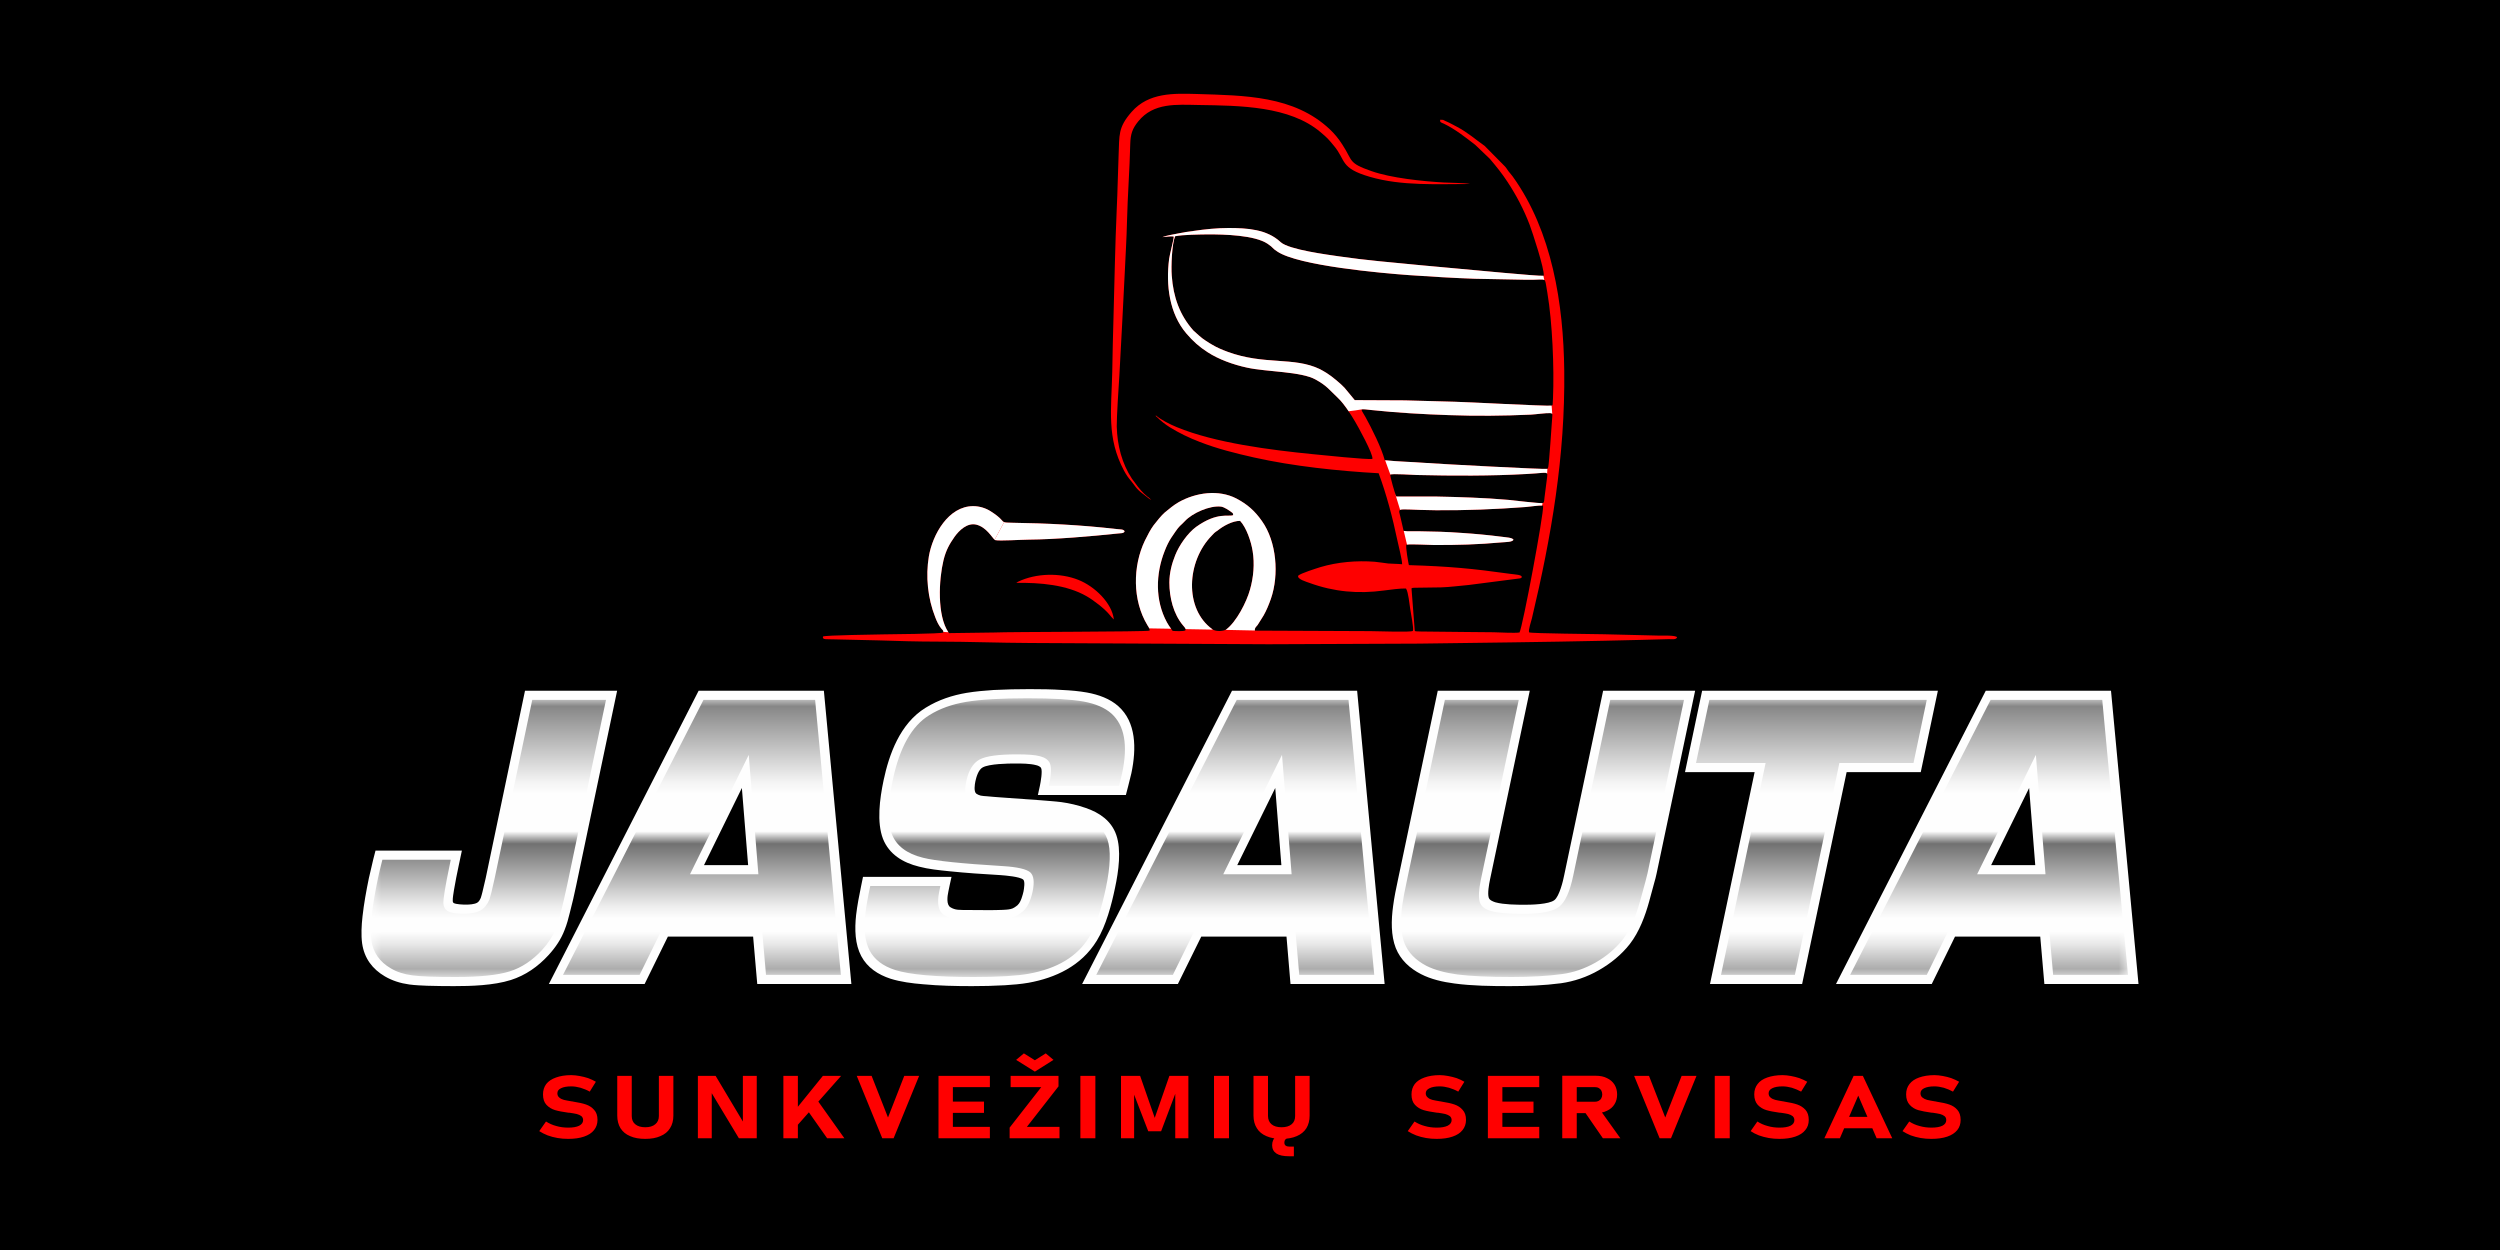 <?xml version="1.0" encoding="UTF-8"?>
<svg xmlns="http://www.w3.org/2000/svg" xmlns:xlink="http://www.w3.org/1999/xlink" xmlns:xodm="http://www.corel.com/coreldraw/odm/2003" xml:space="preserve" width="200px" height="100px" version="1.1" style="shape-rendering:geometricPrecision; text-rendering:geometricPrecision; image-rendering:optimizeQuality; fill-rule:evenodd; clip-rule:evenodd" viewBox="0 0 200 100">
 <defs>
  <style type="text/css">
   
    .fil2 {fill:#FEFEFE}
    .fil0 {fill:black}
    .fil1 {fill:#FE0000}
    .fil5 {fill:white}
    .fil3 {fill:black;fill-rule:nonzero}
    .fil4 {fill:red;fill-rule:nonzero}
   
  </style>
       <mask id="id0">
  <linearGradient id="id1" gradientUnits="userSpaceOnUse" x1="145.97" y1="77.99" x2="145.97" y2="55.26">
   <stop offset="0" style="stop-opacity:0.38; stop-color:white"></stop>
   <stop offset="0.141" style="stop-opacity:0; stop-color:white"></stop>
   <stop offset="0.212" style="stop-opacity:0; stop-color:white"></stop>
   <stop offset="0.471" style="stop-opacity:0.584; stop-color:white"></stop>
   <stop offset="0.478" style="stop-opacity:0; stop-color:white"></stop>
   <stop offset="0.651" style="stop-opacity:0; stop-color:white"></stop>
   <stop offset="1" style="stop-opacity:0.557; stop-color:white"></stop>
  </linearGradient>
        <rect style="fill:url(#id1)" x="29.67" y="55.86" width="140.57" height="22.3"></rect>
       </mask>
 </defs>
 <g id="Layer_x0020_1">
  <g id="_2501963848992">
   <rect class="fil0" width="200" height="100"></rect>
   <g>
    <g>
     <g>
      <path class="fil1" d="M99.21 41.67c0.51,0.55 0.88,1.66 1,2.41 0.17,1.03 0.07,2.11 -0.21,3.09 -0.27,0.98 -1.09,2.59 -1.92,3.2 -0.15,0.1 -0.78,0.2 -1.09,-0.03 -2.27,-1.64 -2.06,-5.44 -0.05,-7.49 0.08,-0.09 0.11,-0.11 0.2,-0.21 0.1,-0.1 0.15,-0.11 0.26,-0.19 0.45,-0.37 1.21,-0.79 1.81,-0.78zm-5.66 4.93c0,1.21 0.32,2.52 1.1,3.45 0.08,0.09 0.26,0.25 0.18,0.38 -0.14,0.09 -0.8,0.06 -1.02,0.04 -0.15,-0.21 -0.31,-0.41 -0.46,-0.69 -0.95,-1.75 -0.9,-3.87 -0.18,-5.69 0.14,-0.37 0.33,-0.77 0.53,-1.07 0.16,-0.23 0.51,-0.78 0.69,-0.94 0.16,-0.15 0.26,-0.24 0.4,-0.39 0.59,-0.64 1.99,-1.27 2.9,-1.16 0.26,0.04 0.6,0.28 0.81,0.43 0.11,0.08 0.16,0.1 0.15,0.25 -0.34,0.16 -1.24,-0.29 -2.96,0.94 -0.67,0.49 -1.36,1.47 -1.67,2.26 -0.27,0.66 -0.47,1.42 -0.47,2.19zm28.01 4c-0.43,0.06 -1.58,-0.01 -2.07,-0.02 -0.71,-0.01 -1.41,-0.01 -2.12,-0.02l-3.71 -0.04c-0.09,0 -0.18,0 -0.27,-0.01 -0.07,0 -0.18,0.01 -0.21,-0.06l-0.26 -3.38c0.11,-0.04 0.04,-0.05 0.25,-0.05l2.12 -0.03c0.69,-0.02 1.49,-0.13 2.2,-0.19l4.11 -0.53c0.16,-0.05 0.07,-0.01 0.13,-0.08 0.09,-0.22 -0.56,-0.23 -0.89,-0.28 -3.08,-0.43 -4.89,-0.6 -8.13,-0.7 -0.02,-0.06 -0.3,-1.55 -0.19,-1.64 0.26,-0.06 1.77,0.03 2.18,0.03 1.87,0.01 3.57,-0.04 5.44,-0.21 0.34,-0.03 0.85,-0.02 0.94,-0.21 -0.09,-0.18 -0.6,-0.19 -0.94,-0.24 -1.09,-0.14 -2.16,-0.24 -3.25,-0.31 -1.06,-0.08 -2.34,-0.12 -3.42,-0.13 -0.32,-0.01 -0.91,0.03 -1.18,-0.03l-0.19 -0.82c-0.23,-1.22 -0.72,-0.86 2.78,-0.83 2.4,0.01 4.8,-0.08 7.19,-0.26 0.33,-0.03 1.11,-0.15 1.38,-0.11 0.06,0.66 -1.64,9.72 -1.89,10.15zm-9.86 -10.88c-0.06,-0.09 -0.53,-1.66 -0.47,-1.75 0.07,-0.1 1.86,0.03 2.13,0.03 2.84,0.07 5.93,0.08 8.76,-0.08 1.81,-0.1 1.71,-0.28 1.63,0.4l-0.19 1.48c-0.03,0.23 -0.01,0.36 -0.11,0.44 -0.1,0.07 -2.44,-0.22 -2.78,-0.25 -1.89,-0.17 -3.99,-0.23 -5.9,-0.27l-3.07 0zm2.29 -2.69c-1.06,-0.08 -2.18,-0.1 -3.21,-0.21 -0.25,-0.97 -1.04,-2.55 -1.55,-3.47 -0.4,-0.7 -0.52,-0.66 0.45,-0.55 2.06,0.22 4.17,0.34 6.24,0.41 2.19,0.08 4.35,0.06 6.54,-0.04 0.41,-0.02 1.21,-0.14 1.56,-0.12 0.2,0.01 0.17,0.09 0.16,0.29 -0.04,0.59 -0.25,3.68 -0.32,4.03l-0.05 0.11c0,0 -0.01,0.02 -0.01,0.03 -0.08,0.06 -8.57,-0.39 -9.81,-0.48zm-19.98 -18.13c0.64,-0.13 1.93,-0.14 2.64,-0.15 1.25,0 3.73,0.05 4.77,0.76 0.5,0.34 0.3,0.31 0.76,0.61 1.68,1.14 8.35,1.73 10.55,1.89 1.76,0.12 3.51,0.23 5.27,0.29l4.05 0.08c1.61,0.03 1.52,-0.23 1.64,0.45 0.03,0.2 0.06,0.4 0.1,0.6 0.4,2.38 0.55,5.97 0.45,8.43 -0.01,0.11 -0.01,0.22 -0.02,0.33 0,0.14 0,0.21 -0.06,0.26 -0.13,0.07 -6.95,-0.3 -7.78,-0.31 -1.33,-0.03 -2.66,-0.08 -3.99,-0.11l-4.01 -0.02 -0.81 -0.98c-0.27,-0.3 -1.03,-0.94 -1.44,-1.19 -0.17,-0.1 -0.34,-0.21 -0.54,-0.31 -2.09,-1.01 -4.44,-0.3 -7.39,-1.39 -0.43,-0.16 -0.86,-0.34 -1.22,-0.56 -0.25,-0.14 -0.82,-0.5 -1.03,-0.71 -0.15,-0.15 -0.31,-0.26 -0.47,-0.42 -1.1,-1.23 -1.62,-2.69 -1.74,-4.4 -0.06,-0.72 0.01,-2.54 0.27,-3.15zm21.21 -9.32c-0.05,0.22 0.08,0.22 0.3,0.32 0.92,0.45 1.71,1.08 2.5,1.69l1.16 1.11c0.52,0.61 0.99,1.19 1.42,1.85 0.71,1.08 1.3,2.2 1.77,3.43 0.22,0.58 1.2,3.56 1.13,4.08 -0.23,0.07 -5.78,-0.48 -6.54,-0.54 -2.21,-0.19 -4.4,-0.41 -6.6,-0.62 -1.06,-0.1 -2.17,-0.24 -3.23,-0.39 -0.86,-0.13 -4.02,-0.53 -4.68,-1.14 -1.09,-1.03 -2.67,-1.13 -4.17,-1.13 -0.9,0 -1.88,0.1 -2.76,0.23 -0.43,0.05 -0.88,0.12 -1.29,0.21 -0.2,0.04 -0.4,0.08 -0.61,0.12 -0.11,0.02 -0.19,0.04 -0.31,0.07l-0.32 0.1c0.27,-0.01 0.69,-0.1 0.91,-0.04 0.02,0.15 -0.33,1.44 -0.37,1.78 -0.27,2.11 0.02,4.38 1.38,5.97 0.52,0.61 1.03,1.07 1.72,1.51 0.85,0.55 2.01,0.98 3.13,1.22 1.58,0.35 4.34,0.3 5.5,0.96 0.9,0.5 1.09,0.82 1.79,1.48 0.46,0.43 1.06,1.36 1.37,1.9 0.17,0.28 1.47,2.62 1.37,2.96 -0.27,0.09 -4.17,-0.32 -4.8,-0.38 -3.31,-0.33 -7.78,-0.89 -10.85,-2.16 -0.53,-0.22 -1.26,-0.58 -1.66,-0.93 -0.07,0.04 0.02,0.07 0.07,0.12 0.3,0.3 0.68,0.6 1.05,0.83 0.75,0.46 1.51,0.83 2.37,1.16 1.41,0.55 2.85,0.91 4.36,1.25 3.12,0.7 6.74,1.08 9.96,1.26 0.62,1.65 1.13,3.6 1.5,5.37 0.08,0.39 0.39,1.59 0.38,1.91 -0.37,-0.04 -0.75,-0.03 -1.11,-0.06 -0.37,-0.04 -0.72,-0.11 -1.09,-0.14 -1.43,-0.11 -2.97,0.02 -4.34,0.43 -0.38,0.12 -1.56,0.49 -1.77,0.68 -0.13,0.28 0.71,0.51 0.89,0.58 1.97,0.72 3.91,0.89 5.97,0.61 0.42,-0.06 1.37,-0.18 1.76,-0.16 0.2,0.33 0.26,1.2 0.34,1.65 0.04,0.31 0.3,1.57 0.21,1.74 -0.12,0.13 -2.83,0.02 -3.42,0.02l-9.22 -0.04c-0.04,-0.23 0.11,-0.3 0.22,-0.45l0.47 -0.75c0.23,-0.4 0.42,-0.86 0.59,-1.34 0.67,-1.93 0.46,-4.57 -0.71,-6.22 -0.58,-0.83 -1.18,-1.35 -2.05,-1.81 -1.43,-0.74 -3.24,-0.48 -4.61,0.29 -0.42,0.24 -0.75,0.53 -1.11,0.82 -0.3,0.26 -0.64,0.7 -0.9,1.03 -0.24,0.32 -0.49,0.8 -0.7,1.23 -0.98,2.04 -1,4.78 0.2,6.76 0.08,0.14 0.22,0.29 0.17,0.44 -0.27,0.1 -11.27,0.09 -12.43,0.15l-3.61 0.05c-0.96,-1.31 -0.83,-4.23 -0.44,-5.83 0.2,-0.82 0.49,-1.31 0.88,-1.87 0.37,-0.52 1.02,-1.15 1.74,-0.98 0.87,0.21 1.31,1.14 1.52,1.24 0.33,0.08 2.17,-0.04 2.67,-0.04 2.12,-0.02 4.97,-0.26 7.14,-0.49 0.22,-0.03 0.46,0.01 0.54,-0.17 -0.07,-0.19 -0.37,-0.15 -0.68,-0.19 -2.76,-0.32 -5.56,-0.46 -8.34,-0.5 -1.1,-0.02 -0.33,-0.06 -1.7,-0.92 -0.38,-0.24 -0.88,-0.41 -1.39,-0.41 -1.99,0 -3.25,2.27 -3.55,4.01 -0.27,1.61 -0.09,3.37 0.51,4.88 0.12,0.32 0.28,0.66 0.49,0.91 0.1,0.11 0.17,0.13 0.16,0.31 -0.17,0.11 -4.27,0.14 -4.82,0.15 -0.62,0.02 -4.58,0.06 -4.81,0.17 -0.08,0.29 0.28,0.2 0.95,0.23l3.45 0.08c1.58,0.05 3.19,0.1 4.76,0.1 2.46,0 4.95,0.1 7.42,0.11l19.06 0.1 12.03 -0.05c4.95,-0.07 9.9,-0.12 14.85,-0.23 0.99,-0.02 1.98,-0.04 2.97,-0.07l2.19 -0.06c0.21,0 0.57,0.07 0.65,-0.15 -0.13,-0.17 -1.13,-0.13 -1.39,-0.13l-4.46 -0.11c-0.71,-0.02 -5.79,-0.06 -5.99,-0.15 -0.08,-0.19 0.16,-0.86 0.22,-1.11 1.56,-6.56 2.67,-12.99 2.59,-19.82 -0.06,-5.34 -0.97,-11.16 -4.13,-15.55 -0.07,-0.1 -0.12,-0.16 -0.2,-0.25 -0.16,-0.17 -0.25,-0.36 -0.4,-0.53l-1.64 -1.66c-0.77,-0.54 -1.36,-1.08 -2.22,-1.53 -0.2,-0.1 -0.4,-0.22 -0.61,-0.32 -0.12,-0.06 -0.22,-0.1 -0.33,-0.15 -0.03,-0.02 -0.14,-0.07 -0.16,-0.08l-0.19 -0.01c-0.01,0 -0.02,0 -0.04,0z"></path>
      <path class="fil1" d="M92.1 39.99l-0.2 -0.19c-0.05,-0.04 -0.03,-0.02 -0.09,-0.06 -0.39,-0.3 -0.74,-0.73 -1.02,-1.13 -0.08,-0.11 -0.16,-0.21 -0.24,-0.32 -0.79,-1.21 -1.17,-2.64 -1.21,-4.17 -0.01,-0.71 0.15,-3.21 0.21,-4.08 0.08,-1.36 0.14,-2.72 0.22,-4.09 0.07,-1.37 0.14,-2.74 0.21,-4.12 0.06,-1.36 0.15,-2.76 0.18,-4.11 0.05,-2.08 0.21,-4.14 0.26,-6.19 0.02,-0.79 0.16,-1.23 0.64,-1.82 1.22,-1.51 3.05,-1.34 4.84,-1.31 3.31,0.05 7.27,0.08 9.74,2.17 0.6,0.51 0.6,0.53 1.07,1.09 0.99,1.17 0.45,1.78 2.89,2.49 2.55,0.74 5.37,0.57 8,0.57 -0.39,-0.09 -1.6,-0.09 -2.09,-0.12 -1.74,-0.1 -4.23,-0.36 -5.79,-0.91 -1.9,-0.66 -1.47,-0.81 -2.33,-2.12 -0.32,-0.5 -0.63,-0.87 -1,-1.22 -2.87,-2.71 -6.85,-2.71 -10.63,-2.83 -1.86,-0.05 -3.86,-0.13 -5.23,1.43 -1.11,1.26 -0.97,1.88 -1.04,3.41 -0.06,1.45 -0.08,2.9 -0.15,4.34 -0.13,2.9 -0.18,5.8 -0.26,8.69 -0.05,1.46 -0.07,2.9 -0.1,4.35 -0.07,3.04 -0.46,5.29 0.94,7.91 0.18,0.33 0.33,0.56 0.56,0.82 0.33,0.39 0.39,0.62 0.94,1.03l0.31 0.24c0.15,0.1 0.16,0.16 0.37,0.25z"></path>
      <path class="fil1" d="M81.3 46.63c1.89,-0.03 4.04,0.15 5.63,1.07 0.55,0.31 1.46,1.01 1.85,1.5 0.1,0.14 0.2,0.23 0.33,0.36 -0.15,-1.32 -1.53,-2.65 -2.84,-3.17 -1.45,-0.58 -3.38,-0.55 -4.83,0.15l-0.14 0.09z"></path>
     </g>
     <g>
      <path class="fil2" d="M36.22 72.06c0,0.09 0.02,0.15 0.09,0.19 0.2,0.1 0.73,0.12 0.97,0.12 0.23,0 0.66,-0.02 0.89,-0.15 0.15,-0.08 0.24,-0.27 0.3,-0.41 0.05,-0.14 0.09,-0.33 0.13,-0.47 0.09,-0.37 0.17,-0.75 0.26,-1.11l3.14 -14.97 7.37 0 -3.28 15.6c-0.15,0.71 -0.31,1.43 -0.5,2.14 -0.11,0.46 -0.24,0.94 -0.42,1.39 -0.28,0.74 -0.73,1.41 -1.28,2.01 -0.86,0.94 -1.86,1.63 -3.02,2 -1.39,0.44 -3.2,0.49 -4.56,0.49 -0.71,0 -1.43,-0.01 -2.14,-0.03 -0.47,-0.02 -0.96,-0.04 -1.42,-0.1 -0.72,-0.1 -1.38,-0.31 -1.96,-0.65 -0.99,-0.58 -1.65,-1.44 -1.82,-2.64 -0.09,-0.67 -0.05,-1.44 0.03,-2.15 0.11,-1.01 0.3,-2.05 0.51,-3.07 0.11,-0.5 0.23,-1 0.35,-1.5l0.18 -0.7 6.91 0 -0.25 1.18c-0.14,0.65 -0.27,1.31 -0.38,1.96 -0.04,0.25 -0.11,0.65 -0.1,0.87zm24.03 2.87l-6.82 0 -1.86 3.79 -7.66 0 11.98 -23.46 10.02 0 2.2 23.46 -7.53 0 -0.33 -3.79zm17.85 -11.44c0.1,0.07 0.23,0.13 0.36,0.16 0.15,0.03 0.33,0.04 0.48,0.05 0.37,0.04 0.73,0.06 1.09,0.09 1.08,0.07 2.15,0.15 3.22,0.23 0.55,0.05 1.12,0.08 1.66,0.15 0.67,0.09 1.32,0.25 1.93,0.46 1.13,0.38 2.07,1.04 2.46,2.16 0.42,1.2 0.19,2.9 -0.1,4.25 -0.27,1.3 -0.71,3.01 -1.46,4.22 -1.25,2.03 -3.32,2.97 -5.45,3.36 -0.63,0.11 -1.28,0.16 -1.9,0.2 -0.88,0.05 -1.76,0.07 -2.63,0.07 -1.31,0 -2.64,-0.03 -3.92,-0.15 -0.87,-0.07 -1.79,-0.19 -2.59,-0.44 -1.01,-0.33 -1.86,-0.89 -2.35,-1.81 -0.5,-0.94 -0.54,-2.14 -0.41,-3.3 0.09,-0.76 0.24,-1.54 0.4,-2.31l0.15 -0.73 7.08 0 -0.16 0.73c-0.03,0.15 -0.06,0.29 -0.09,0.44 -0.08,0.36 -0.18,1.07 0.17,1.26l0 0 0.01 0.01c0.17,0.1 0.36,0.17 0.58,0.19 0.24,0.02 0.51,0.02 0.76,0.02 0.52,0.01 1.04,0.01 1.57,0.01 0.42,0 0.84,0 1.27,-0.02 0.18,-0.01 0.43,-0.02 0.63,-0.07 0.2,-0.04 0.39,-0.18 0.56,-0.32l0.01 -0.02c0.24,-0.21 0.39,-0.8 0.45,-1.06 0.04,-0.21 0.14,-0.81 -0.02,-0.95 -0.28,-0.24 -1.42,-0.33 -1.81,-0.36 -1.37,-0.08 -2.75,-0.17 -4.1,-0.31 -0.8,-0.08 -1.68,-0.17 -2.43,-0.37 -1.3,-0.32 -2.39,-0.99 -2.88,-2.22 -0.51,-1.32 -0.27,-3.19 0.05,-4.7 0.43,-2.03 1.3,-4.53 3.36,-5.79 1.03,-0.64 2.15,-1 3.27,-1.19 0.72,-0.12 1.44,-0.18 2.16,-0.23 0.96,-0.05 1.92,-0.07 2.87,-0.07 0.9,0 1.79,0.01 2.67,0.07 0.65,0.03 1.31,0.09 1.93,0.2 0.94,0.17 1.85,0.5 2.52,1.1 1.42,1.27 1.46,3.35 1.04,5.36 -0.08,0.35 -0.17,0.7 -0.26,1.05l-0.18 0.69 -7.04 0 0.16 -0.73c0.06,-0.29 0.22,-1.17 0.1,-1.42 -0.06,-0.13 -0.27,-0.21 -0.41,-0.24 -0.49,-0.13 -1.16,-0.13 -1.68,-0.13 -0.55,0 -2.04,0.02 -2.58,0.31 -0.36,0.19 -0.52,0.8 -0.59,1.12 -0.05,0.24 -0.14,0.81 0.07,0.98zm24.82 11.44l-6.82 0 -1.87 3.79 -7.66 0 11.99 -23.46 10.01 0 2.2 23.46 -7.53 0 -0.32 -3.79zm25.33 -19.67l7.36 0 -3.08 14.61c-0.05,0.25 -0.12,0.51 -0.19,0.75 -0.13,0.5 -0.27,1.01 -0.41,1.51 -0.31,1.12 -0.78,2.41 -1.55,3.4 -0.68,0.86 -1.52,1.54 -2.46,2.08 -0.97,0.56 -2,0.9 -3.04,1.05 -1.37,0.18 -2.76,0.23 -4.1,0.23 -1.47,0 -3.01,-0.02 -4.42,-0.21 -0.93,-0.12 -1.89,-0.34 -2.68,-0.75 -0.9,-0.46 -1.64,-1.14 -2.02,-2.09 -0.39,-1 -0.37,-2.22 -0.21,-3.37 0.09,-0.7 0.24,-1.41 0.39,-2.11l3.18 -15.1 7.36 0 -3.18 15.11c-0.08,0.39 -0.21,1.1 -0.1,1.45l0.01 0.01c0.05,0.19 0.37,0.31 0.54,0.36 0.67,0.18 1.64,0.19 2.37,0.19 0.47,0 1.89,-0.03 2.33,-0.37 0.4,-0.31 0.7,-1.55 0.78,-1.97l3.12 -14.78zm19.48 6.51l-3.56 16.95 -7.37 0 3.57 -16.95 -5.57 0 1.37 -6.51 18.86 0 -1.37 6.51 -5.93 0zm15.49 13.16l-6.82 0 -1.86 3.79 -7.66 0 11.98 -23.46 10.02 0 2.2 23.46 -7.53 0 -0.33 -3.79zm-103.37 -5.72l-0.5 -6.17 -3.03 6.17 3.53 0zm42.66 0l-0.49 -6.17 -3.04 6.17 3.53 0zm60.31 0l-0.49 -6.17 -3.04 6.17 3.53 0z"></path>
      <path class="fil3" style="mask:url(#id0)" d="M48.48 55.99l-3.12 14.87c-0.36,1.67 -0.65,2.81 -0.88,3.41 -0.24,0.59 -0.6,1.16 -1.1,1.71 -0.78,0.85 -1.65,1.43 -2.6,1.73 -0.96,0.3 -2.4,0.45 -4.32,0.45 -1.65,0 -2.81,-0.04 -3.47,-0.13 -0.67,-0.09 -1.24,-0.27 -1.72,-0.56 -0.9,-0.52 -1.42,-1.27 -1.56,-2.24 -0.14,-0.98 0.04,-2.64 0.53,-4.98 0.1,-0.45 0.21,-0.94 0.35,-1.47l5.47 0 -0.09 0.45c-0.35,1.65 -0.51,2.67 -0.5,3.03 0.02,0.31 0.16,0.53 0.39,0.65 0.24,0.13 0.66,0.19 1.26,0.19 0.56,0 1,-0.09 1.31,-0.26 0.31,-0.17 0.55,-0.47 0.73,-0.89 0.06,-0.17 0.21,-0.75 0.42,-1.72l3 -14.24 5.9 0zm12.47 18.21l-7.92 0 -1.86 3.79 -6.13 0 11.24 -22 8.93 0 2.06 22 -5.99 0 -0.33 -3.79zm-0.28 -4.26l-0.77 -9.55 -4.7 9.55 5.47 0zm28.86 -7.07l-5.62 0c0.2,-0.91 0.21,-1.52 0.07,-1.83 -0.13,-0.26 -0.39,-0.44 -0.78,-0.54 -0.4,-0.11 -1.01,-0.15 -1.85,-0.15 -1.46,0 -2.45,0.13 -2.98,0.41 -0.52,0.28 -0.88,0.86 -1.07,1.75 -0.17,0.81 -0.07,1.35 0.29,1.61 0.2,0.12 0.4,0.21 0.58,0.24 0.18,0.04 0.74,0.09 1.66,0.16 2.67,0.18 4.28,0.31 4.84,0.38 0.55,0.07 1.16,0.21 1.81,0.43 1.11,0.37 1.82,0.98 2.11,1.82 0.29,0.83 0.25,2.13 -0.12,3.89 -0.38,1.79 -0.83,3.11 -1.35,3.95 -0.94,1.53 -2.55,2.5 -4.82,2.91 -0.94,0.17 -2.4,0.26 -4.39,0.26 -3.04,0 -5.14,-0.19 -6.3,-0.56 -0.98,-0.32 -1.65,-0.83 -2.03,-1.54 -0.38,-0.72 -0.5,-1.69 -0.35,-2.94 0.05,-0.51 0.18,-1.26 0.39,-2.24l5.61 0c-0.04,0.22 -0.07,0.36 -0.09,0.44 -0.21,0.99 -0.06,1.64 0.43,1.91 0.26,0.16 0.54,0.24 0.84,0.27 0.29,0.03 1.09,0.04 2.39,0.04 1.05,0 1.74,-0.03 2.07,-0.1 0.33,-0.08 0.66,-0.26 0.99,-0.56 0.34,-0.3 0.59,-0.82 0.75,-1.56 0.16,-0.78 0.09,-1.29 -0.2,-1.54 -0.3,-0.25 -1.02,-0.42 -2.16,-0.49 -3.3,-0.2 -5.44,-0.42 -6.41,-0.67 -1.3,-0.32 -2.13,-0.96 -2.49,-1.89 -0.37,-0.93 -0.34,-2.37 0.07,-4.32 0.55,-2.61 1.52,-4.34 2.93,-5.2 0.83,-0.52 1.81,-0.87 2.94,-1.06 1.13,-0.19 2.77,-0.29 4.91,-0.29 2.01,0 3.5,0.09 4.47,0.26 0.98,0.18 1.72,0.5 2.24,0.96 1.05,0.94 1.34,2.53 0.86,4.78 -0.04,0.2 -0.12,0.53 -0.24,1.01zm14.08 11.33l-7.92 0 -1.86 3.79 -6.13 0 11.24 -22 8.94 0 2.06 22 -6 0 -0.33 -3.79zm-0.28 -4.26l-0.77 -9.55 -4.7 9.55 5.47 0zm25.49 -13.95l5.9 0 -2.92 13.88c-0.04,0.21 -0.24,0.94 -0.59,2.21 -0.37,1.33 -0.83,2.36 -1.39,3.08 -0.58,0.73 -1.3,1.34 -2.17,1.84 -0.87,0.49 -1.78,0.81 -2.72,0.93 -1.09,0.15 -2.42,0.23 -4,0.23 -1.87,0 -3.31,-0.07 -4.33,-0.2 -1.02,-0.14 -1.84,-0.37 -2.48,-0.69 -0.88,-0.46 -1.46,-1.06 -1.76,-1.81 -0.29,-0.75 -0.35,-1.76 -0.18,-3.04 0.07,-0.5 0.2,-1.18 0.39,-2.06l3.02 -14.37 5.91 0 -3.03 14.38c-0.17,0.83 -0.2,1.42 -0.09,1.79 0.1,0.34 0.41,0.59 0.94,0.73 0.52,0.15 1.37,0.22 2.54,0.22 1.42,0 2.37,-0.19 2.86,-0.56 0.49,-0.38 0.87,-1.21 1.14,-2.51l2.96 -14.05zm18.33 5.05l-3.56 16.95 -5.91 0 3.57 -16.95 -5.57 0 1.07 -5.05 17.39 0 -1.06 5.05 -5.93 0zm16.77 13.16l-7.92 0 -1.86 3.79 -6.13 0 11.24 -22 8.93 0 2.06 22 -5.99 0 -0.33 -3.79zm-0.28 -4.26l-0.77 -9.55 -4.7 9.55 5.47 0z"></path>
     </g>
     <path class="fil4" d="M45.46 91.11c-0.3,0 -0.58,-0.02 -0.86,-0.07 -0.28,-0.05 -0.55,-0.12 -0.79,-0.21 -0.25,-0.1 -0.47,-0.21 -0.67,-0.34l0 0 0.54 -0.77 0 0c0.24,0.15 0.51,0.28 0.82,0.36 0.31,0.09 0.63,0.13 0.96,0.13 0.37,0 0.66,-0.05 0.87,-0.15 0.21,-0.11 0.32,-0.26 0.32,-0.45l0 0c0,-0.13 -0.05,-0.24 -0.14,-0.32 -0.09,-0.07 -0.22,-0.13 -0.37,-0.17 -0.15,-0.03 -0.34,-0.07 -0.57,-0.1 -0.01,0 -0.02,0 -0.02,0 -0.01,0 -0.02,0 -0.03,0l-0.09 -0.01c-0.41,-0.06 -0.75,-0.12 -1.02,-0.2 -0.27,-0.08 -0.5,-0.22 -0.69,-0.42 -0.19,-0.2 -0.28,-0.48 -0.28,-0.84l0 0c0,-0.33 0.09,-0.6 0.26,-0.83 0.18,-0.23 0.44,-0.4 0.78,-0.52 0.33,-0.12 0.74,-0.19 1.22,-0.19 0.22,0 0.44,0.03 0.67,0.07 0.23,0.04 0.46,0.1 0.68,0.17 0.22,0.08 0.43,0.18 0.62,0.29l0 0 -0.49 0.79 0 0c-0.23,-0.13 -0.48,-0.23 -0.74,-0.31 -0.26,-0.07 -0.5,-0.11 -0.74,-0.11 -0.35,0 -0.63,0.05 -0.82,0.15 -0.2,0.09 -0.29,0.23 -0.29,0.4l0 0c0,0.15 0.05,0.26 0.15,0.34 0.1,0.09 0.22,0.15 0.37,0.19 0.15,0.03 0.36,0.08 0.63,0.12 0.02,0 0.02,0 0.04,0 0.01,0.01 0.02,0.01 0.03,0.01 0.02,0 0.03,0.01 0.05,0.01 0.01,0 0.03,0 0.05,0.01 0.39,0.06 0.71,0.13 0.97,0.22 0.26,0.09 0.48,0.23 0.65,0.43 0.18,0.19 0.27,0.46 0.27,0.8l0 0.01c0,0.31 -0.1,0.59 -0.28,0.81 -0.18,0.23 -0.45,0.4 -0.8,0.52 -0.35,0.12 -0.77,0.18 -1.26,0.18zm6.16 0c-0.47,0 -0.88,-0.07 -1.21,-0.22 -0.34,-0.14 -0.59,-0.35 -0.77,-0.63 -0.17,-0.28 -0.26,-0.62 -0.26,-1.01l0 -3.18 1.16 0 0 3.21c0,0.28 0.09,0.51 0.28,0.66 0.19,0.16 0.46,0.24 0.8,0.24 0.35,0 0.61,-0.08 0.8,-0.24 0.19,-0.15 0.29,-0.38 0.29,-0.66l0 -3.21 1.16 0 0 3.18c0,0.39 -0.09,0.73 -0.27,1.01 -0.17,0.28 -0.43,0.49 -0.77,0.63 -0.33,0.15 -0.74,0.22 -1.21,0.22zm4.21 -5.04l1.42 0 2.28 3.82 -0.1 0.09 0 -3.91 1.11 0 0 4.99 -1.43 0 -2.27 -3.77 0.1 -0.09 0 3.86 -1.11 0 0 -4.99zm7.54 3.04l2.46 -3.04 1.46 0 -3.77 4.26 -0.15 -1.22zm-0.7 -3.04l1.16 0 0 4.99 -1.16 0 0 -4.99zm1.72 2.46l1 -0.51 2.16 3.04 -1.38 0 -1.78 -2.53zm4.15 -2.46l1.19 0 1.31 3.33 1.3 -3.33 1.19 0 -2.04 4.99 -0.91 0 -2.04 -4.99zm6.54 0l1.15 0 0 4.99 -1.15 0 0 -4.99zm0.41 4.08l3.7 0 0 0.91 -3.7 0 0 -0.91zm0 -2.02l3.23 0 0 0.9 -3.23 0 0 -0.9zm0 -2.06l3.7 0 0 0.9 -3.7 0 0 -0.9zm12.14 4.99l-1.2 0 0 -4.99 1.2 0 0 4.99zm5.92 -4.99l1.52 0 0 4.99 -1.05 0 0 -3.88 0.04 0.22 -1.17 3.1 -1.03 0 -1.17 -3.03 0.04 -0.29 0 3.88 -1.05 0 0 -4.99 1.53 0 1.17 3.36 1.17 -3.36zm4.77 4.99l-1.2 0 0 -4.99 1.2 0 0 4.99zm16.62 0.05c-0.3,0 -0.58,-0.02 -0.86,-0.07 -0.28,-0.05 -0.55,-0.12 -0.79,-0.21 -0.25,-0.1 -0.47,-0.21 -0.67,-0.34l0 0 0.54 -0.77 0 0c0.24,0.15 0.51,0.28 0.82,0.36 0.31,0.09 0.63,0.13 0.96,0.13 0.37,0 0.66,-0.05 0.87,-0.15 0.21,-0.11 0.32,-0.26 0.32,-0.45l0 0c0,-0.13 -0.05,-0.24 -0.14,-0.32 -0.1,-0.07 -0.22,-0.13 -0.37,-0.17 -0.15,-0.03 -0.34,-0.07 -0.57,-0.1 -0.01,0 -0.02,0 -0.02,0 -0.01,0 -0.02,0 -0.03,0l-0.09 -0.01c-0.41,-0.06 -0.75,-0.12 -1.02,-0.2 -0.27,-0.08 -0.5,-0.22 -0.69,-0.42 -0.19,-0.2 -0.28,-0.48 -0.28,-0.84l0 0c0,-0.33 0.09,-0.6 0.26,-0.83 0.18,-0.23 0.44,-0.4 0.78,-0.52 0.33,-0.12 0.74,-0.19 1.22,-0.19 0.22,0 0.44,0.03 0.67,0.07 0.23,0.04 0.46,0.1 0.68,0.17 0.22,0.08 0.43,0.18 0.62,0.29l0 0 -0.49 0.79 0 0c-0.23,-0.13 -0.48,-0.23 -0.74,-0.31 -0.26,-0.07 -0.5,-0.11 -0.74,-0.11 -0.35,0 -0.63,0.05 -0.82,0.15 -0.2,0.09 -0.3,0.23 -0.3,0.4l0 0c0,0.15 0.06,0.26 0.16,0.34 0.1,0.09 0.22,0.15 0.37,0.19 0.15,0.03 0.36,0.08 0.63,0.12 0.01,0 0.02,0 0.04,0 0.01,0.01 0.02,0.01 0.03,0.01 0.02,0 0.03,0.01 0.05,0.01 0.01,0 0.03,0 0.05,0.01 0.39,0.06 0.71,0.13 0.97,0.22 0.26,0.09 0.48,0.23 0.65,0.43 0.18,0.19 0.27,0.46 0.27,0.8l0 0.01c0,0.31 -0.1,0.59 -0.28,0.81 -0.18,0.23 -0.45,0.4 -0.8,0.52 -0.35,0.12 -0.77,0.18 -1.26,0.18zm4.09 -5.04l1.16 0 0 4.99 -1.16 0 0 -4.99zm0.42 4.08l3.69 0 0 0.91 -3.69 0 0 -0.91zm0 -2.02l3.23 0 0 0.9 -3.23 0 0 -0.9zm0 -2.06l3.69 0 0 0.9 -3.69 0 0 -0.9zm5.99 2.07l2.14 0c0.12,0 0.22,-0.02 0.31,-0.07 0.09,-0.05 0.16,-0.11 0.21,-0.2 0.05,-0.09 0.08,-0.2 0.08,-0.31l0 0c0,-0.12 -0.03,-0.22 -0.07,-0.31 -0.05,-0.09 -0.12,-0.16 -0.21,-0.21 -0.09,-0.05 -0.2,-0.07 -0.32,-0.07l-2.14 0 0 -0.91 2.23 0c0.34,0 0.64,0.06 0.89,0.19 0.26,0.12 0.46,0.3 0.6,0.52 0.14,0.23 0.21,0.49 0.21,0.79l0 0c0,0.29 -0.07,0.56 -0.21,0.78 -0.14,0.23 -0.34,0.4 -0.6,0.52 -0.26,0.13 -0.55,0.19 -0.89,0.19l-2.23 0 0 -0.91zm-0.46 -2.08l1.16 0 0 5 -1.16 0 0 -5zm1.76 2.84l1.23 -0.16 1.66 2.32 -1.4 0 -1.49 -2.16zm3.99 -2.83l1.19 0 1.3 3.33 1.31 -3.33 1.19 0 -2.04 4.99 -0.91 0 -2.04 -4.99zm7.65 4.99l-1.2 0 0 -4.99 1.2 0 0 4.99zm3.98 0.05c-0.29,0 -0.58,-0.02 -0.86,-0.07 -0.28,-0.05 -0.54,-0.12 -0.79,-0.21 -0.25,-0.1 -0.47,-0.21 -0.66,-0.34l0 0 0.54 -0.77 0 0c0.23,0.15 0.51,0.28 0.82,0.36 0.3,0.09 0.62,0.13 0.95,0.13 0.38,0 0.67,-0.05 0.88,-0.15 0.21,-0.11 0.31,-0.26 0.31,-0.45l0 0c0,-0.13 -0.05,-0.24 -0.14,-0.32 -0.09,-0.07 -0.21,-0.13 -0.36,-0.17 -0.15,-0.03 -0.34,-0.07 -0.58,-0.1 -0.01,0 -0.01,0 -0.02,0 -0.01,0 -0.02,0 -0.02,0l-0.1 -0.01c-0.41,-0.06 -0.75,-0.12 -1.02,-0.2 -0.27,-0.08 -0.5,-0.22 -0.69,-0.42 -0.18,-0.2 -0.28,-0.48 -0.28,-0.84l0 0c0,-0.33 0.09,-0.6 0.27,-0.83 0.17,-0.23 0.43,-0.4 0.77,-0.52 0.34,-0.12 0.75,-0.19 1.23,-0.19 0.21,0 0.44,0.03 0.67,0.07 0.23,0.04 0.45,0.1 0.67,0.17 0.22,0.08 0.43,0.18 0.63,0.29l0 0 -0.49 0.79 0 0c-0.24,-0.13 -0.49,-0.23 -0.74,-0.31 -0.26,-0.07 -0.51,-0.11 -0.74,-0.11 -0.36,0 -0.64,0.05 -0.83,0.15 -0.19,0.09 -0.29,0.23 -0.29,0.4l0 0c0,0.15 0.05,0.26 0.15,0.34 0.1,0.09 0.23,0.15 0.38,0.19 0.15,0.03 0.35,0.08 0.63,0.12 0.01,0 0.02,0 0.03,0 0.01,0.01 0.02,0.01 0.03,0.01 0.02,0 0.04,0.01 0.05,0.01 0.02,0 0.03,0 0.05,0.01 0.39,0.06 0.71,0.13 0.97,0.22 0.26,0.09 0.48,0.23 0.66,0.43 0.17,0.19 0.26,0.46 0.26,0.8l0 0.01c0,0.31 -0.09,0.59 -0.28,0.81 -0.18,0.23 -0.45,0.4 -0.8,0.52 -0.35,0.12 -0.77,0.18 -1.26,0.18zm5.93 -5.04l0.74 0 2.35 4.99 -1.25 0 -1.47 -3.41 -1.47 3.41 -1.24 0 2.34 -4.99zm-1.22 3.28l3.23 0 0 0.91 -3.23 0 0 -0.91zm7.44 1.76c-0.29,0 -0.58,-0.02 -0.86,-0.07 -0.28,-0.05 -0.54,-0.12 -0.79,-0.21 -0.24,-0.1 -0.46,-0.21 -0.66,-0.34l0 0 0.54 -0.77 0 0c0.23,0.15 0.51,0.28 0.82,0.36 0.31,0.09 0.63,0.13 0.95,0.13 0.38,0 0.67,-0.05 0.88,-0.15 0.21,-0.11 0.31,-0.26 0.31,-0.45l0 0c0,-0.13 -0.04,-0.24 -0.14,-0.32 -0.09,-0.07 -0.21,-0.13 -0.36,-0.17 -0.15,-0.03 -0.34,-0.07 -0.57,-0.1 -0.01,0 -0.02,0 -0.03,0 0,0 -0.01,0 -0.02,0l-0.09 -0.01c-0.41,-0.06 -0.75,-0.12 -1.03,-0.2 -0.27,-0.08 -0.5,-0.22 -0.68,-0.42 -0.19,-0.2 -0.29,-0.48 -0.29,-0.84l0 0c0,-0.33 0.09,-0.6 0.27,-0.83 0.18,-0.23 0.43,-0.4 0.77,-0.52 0.34,-0.12 0.75,-0.19 1.23,-0.19 0.22,0 0.44,0.03 0.67,0.07 0.23,0.04 0.46,0.1 0.67,0.17 0.22,0.08 0.43,0.18 0.63,0.29l0 0 -0.49 0.79 0 0c-0.24,-0.13 -0.48,-0.23 -0.74,-0.31 -0.26,-0.07 -0.51,-0.11 -0.74,-0.11 -0.36,0 -0.63,0.05 -0.83,0.15 -0.19,0.09 -0.29,0.23 -0.29,0.4l0 0c0,0.15 0.05,0.26 0.15,0.34 0.11,0.09 0.23,0.15 0.38,0.19 0.15,0.03 0.36,0.08 0.63,0.12 0.01,0 0.02,0 0.03,0 0.01,0.01 0.03,0.01 0.04,0.01 0.01,0 0.03,0.01 0.04,0.01 0.02,0 0.04,0 0.05,0.01 0.39,0.06 0.72,0.13 0.98,0.22 0.26,0.09 0.48,0.23 0.65,0.43 0.17,0.19 0.26,0.46 0.26,0.8l0 0.01c0,0.31 -0.09,0.59 -0.27,0.81 -0.19,0.23 -0.45,0.4 -0.8,0.52 -0.35,0.12 -0.78,0.18 -1.27,0.18zm-69.83 -4.2l-2.53 3.24 2.61 0 0 0.91 -3.99 0 0 -0.85 2.53 -3.24 -2.45 0 0 -0.9 3.83 0 0 0.84zm-3.39 -2.12l0.62 -0.52 0.88 0.55 0.87 -0.55 0.62 0.52 -1.49 0.94 -1.5 -0.94zm21.84 7.71c-0.46,0 -0.79,-0.07 -1.02,-0.22 -0.22,-0.15 -0.34,-0.37 -0.34,-0.66 0,-0.31 0.11,-0.54 0.33,-0.7 0.21,-0.15 0.53,-0.23 0.97,-0.23l0.04 0.37c-0.24,0 -0.36,0.12 -0.36,0.36 0,0.2 0.14,0.31 0.42,0.31l0.34 0 0 0.77 -0.38 0zm-0.61 -1.39c-0.47,0 -0.87,-0.07 -1.21,-0.22 -0.33,-0.14 -0.59,-0.35 -0.76,-0.63 -0.18,-0.28 -0.27,-0.62 -0.27,-1.01l0 -3.18 1.16 0 0 3.21c0,0.28 0.1,0.51 0.28,0.66 0.19,0.16 0.46,0.24 0.8,0.24 0.35,0 0.62,-0.08 0.81,-0.24 0.19,-0.15 0.28,-0.38 0.28,-0.66l0 -3.21 1.16 0 0 3.18c0,0.39 -0.09,0.73 -0.26,1.01 -0.18,0.28 -0.44,0.49 -0.77,0.63 -0.34,0.15 -0.74,0.22 -1.22,0.22z"></path>
    </g>
    <g>
     <path class="fil5" d="M116.89 42.63c-1.06,-0.08 -2.34,-0.12 -3.42,-0.13 -0.32,-0.01 -0.91,0.03 -1.17,-0.03l0.26 1.1c0.33,-0.06 1.75,0.03 2.14,0.03 1.87,0.01 3.57,-0.04 5.44,-0.21 0.34,-0.03 0.85,-0.02 0.94,-0.21 -0.09,-0.18 -0.6,-0.19 -0.94,-0.24 -1.09,-0.14 -2.16,-0.24 -3.25,-0.31z"></path>
     <path class="fil5" d="M114.88 40.82c2.4,0.02 4.8,-0.08 7.19,-0.26 0.3,-0.02 0.99,-0.13 1.3,-0.12l0.03 -0.19c-0.34,0.02 -2.41,-0.23 -2.73,-0.26 -1.89,-0.17 -3.99,-0.23 -5.9,-0.27l-3.07 0c-0.02,-0.03 -0.08,-0.18 -0.14,-0.39l0.45 1.46c0.22,-0.1 0.93,0.01 2.87,0.03z"></path>
     <path class="fil5" d="M113.36 38c2.84,0.07 5.93,0.08 8.76,-0.08 1.22,-0.06 1.57,-0.17 1.65,-0.03l0.02 -0.38c-0.35,0.05 -8.58,-0.39 -9.8,-0.48 -1.04,-0.08 -2.16,-0.1 -3.18,-0.21l0.42 1.15c0.14,-0.1 1.86,0.03 2.13,0.03z"></path>
    </g>
    <path class="fil5" d="M94.85 50.33l2.18 0.04c-0.01,-0.01 -0.03,-0.02 -0.04,-0.03 -2.27,-1.64 -2.06,-5.44 -0.05,-7.49 0.08,-0.09 0.11,-0.11 0.2,-0.21 0.1,-0.1 0.15,-0.11 0.26,-0.19 0.45,-0.37 1.21,-0.79 1.81,-0.78 0.51,0.55 0.88,1.66 1,2.41 0.17,1.03 0.07,2.11 -0.21,3.09 -0.27,0.98 -1.09,2.59 -1.92,3.2 -0.01,0.01 -0.03,0.01 -0.04,0.02l2.35 0.05c-0.03,-0.22 0.11,-0.3 0.22,-0.44l0.47 -0.75c0.23,-0.4 0.42,-0.86 0.59,-1.34 0.67,-1.93 0.46,-4.57 -0.71,-6.22 -0.58,-0.83 -1.18,-1.35 -2.05,-1.81 -1.43,-0.74 -3.24,-0.48 -4.61,0.29 -0.42,0.24 -0.75,0.53 -1.11,0.82 -0.3,0.26 -0.64,0.7 -0.9,1.03 -0.24,0.32 -0.49,0.8 -0.7,1.23 -0.98,2.04 -1,4.78 0.2,6.76 0.05,0.09 0.12,0.17 0.15,0.26l1.75 0.03c-0.11,-0.15 -0.23,-0.31 -0.34,-0.52 -0.95,-1.75 -0.9,-3.87 -0.18,-5.69 0.14,-0.37 0.33,-0.77 0.53,-1.07 0.16,-0.23 0.51,-0.78 0.69,-0.94 0.16,-0.15 0.26,-0.24 0.4,-0.39 0.59,-0.64 1.99,-1.27 2.9,-1.16 0.26,0.04 0.6,0.28 0.81,0.43 0.11,0.08 0.16,0.1 0.15,0.25 -0.34,0.16 -1.24,-0.29 -2.96,0.94 -0.67,0.49 -1.36,1.47 -1.67,2.26 -0.27,0.66 -0.47,1.42 -0.47,2.19 0,1.21 0.32,2.52 1.1,3.44 0.06,0.08 0.17,0.18 0.2,0.29z"></path>
    <path class="fil5" d="M75.48 44.82c0.2,-0.82 0.49,-1.31 0.88,-1.87 0.37,-0.52 1.02,-1.15 1.74,-0.98 0.81,0.2 1.25,1.02 1.47,1.21l0.76 -1.41c-0.21,-0.08 -0.16,-0.29 -1.08,-0.87 -0.37,-0.24 -0.88,-0.41 -1.39,-0.41 -1.99,0 -3.25,2.27 -3.55,4.01 -0.27,1.61 -0.09,3.37 0.51,4.88 0.12,0.32 0.28,0.66 0.49,0.91 0.09,0.1 0.15,0.13 0.16,0.26l0.4 0.03c-0.91,-1.34 -0.77,-4.19 -0.39,-5.76z"></path>
    <path class="fil5" d="M108.38 32.01l-0.81 -0.98c-0.27,-0.3 -1.03,-0.94 -1.44,-1.19 -0.17,-0.1 -0.34,-0.21 -0.54,-0.31 -2.09,-1.01 -4.44,-0.3 -7.39,-1.39 -0.43,-0.16 -0.86,-0.34 -1.22,-0.56 -0.25,-0.14 -0.82,-0.5 -1.03,-0.71 -0.15,-0.15 -0.31,-0.26 -0.47,-0.42 -1.1,-1.23 -1.62,-2.69 -1.74,-4.4 -0.06,-0.72 0.01,-2.54 0.27,-3.15 0.64,-0.13 1.93,-0.14 2.64,-0.15 1.25,0 3.73,0.05 4.77,0.76 0.5,0.34 0.3,0.31 0.76,0.61 1.68,1.14 8.35,1.73 10.55,1.89 1.76,0.12 3.51,0.23 5.27,0.29l4.05 0.08c1,0.02 1.35,-0.07 1.49,0.02l-0.07 -0.34c-0.48,0.04 -5.77,-0.48 -6.51,-0.54 -2.21,-0.19 -4.4,-0.41 -6.6,-0.62 -1.06,-0.1 -2.17,-0.24 -3.23,-0.39 -0.86,-0.13 -4.02,-0.53 -4.68,-1.14 -1.09,-1.03 -2.67,-1.13 -4.17,-1.13 -0.9,0 -1.88,0.1 -2.76,0.23 -0.43,0.05 -0.88,0.12 -1.29,0.21 -0.2,0.04 -0.4,0.08 -0.61,0.12 -0.11,0.02 -0.19,0.04 -0.31,0.07l-0.32 0.1c0.27,-0.01 0.69,-0.1 0.91,-0.04 0.02,0.15 -0.33,1.44 -0.37,1.78 -0.27,2.11 0.02,4.38 1.38,5.97 0.52,0.61 1.03,1.07 1.72,1.51 0.85,0.55 2.01,0.98 3.13,1.22 1.58,0.35 4.34,0.3 5.5,0.96 0.9,0.5 1.09,0.82 1.79,1.48 0.26,0.24 0.57,0.65 0.84,1.05 0.42,-0.04 0.73,-0.1 1.12,-0.16 0.1,-0.01 0.31,0.02 0.67,0.06 2.06,0.22 4.17,0.34 6.24,0.41 2.19,0.08 4.35,0.06 6.54,-0.04 0.41,-0.02 1.21,-0.14 1.56,-0.12 0.11,0.01 0.15,0.03 0.16,0.09l-0.05 -0.69c-0.53,0.05 -6.94,-0.3 -7.75,-0.31 -1.33,-0.03 -2.66,-0.08 -3.99,-0.11l-4.01 -0.02z"></path>
    <path class="fil5" d="M89.29 42.32c-2.76,-0.32 -5.56,-0.46 -8.34,-0.5 -0.36,-0.01 -0.52,-0.01 -0.62,-0.05l-0.76 1.41c0.02,0.01 0.03,0.02 0.05,0.03 0.33,0.08 2.17,-0.04 2.67,-0.04 2.12,-0.02 4.97,-0.26 7.14,-0.49 0.22,-0.03 0.46,0.01 0.54,-0.17 -0.07,-0.19 -0.37,-0.15 -0.68,-0.19z"></path>
   </g>
  </g>
 </g>
</svg>
